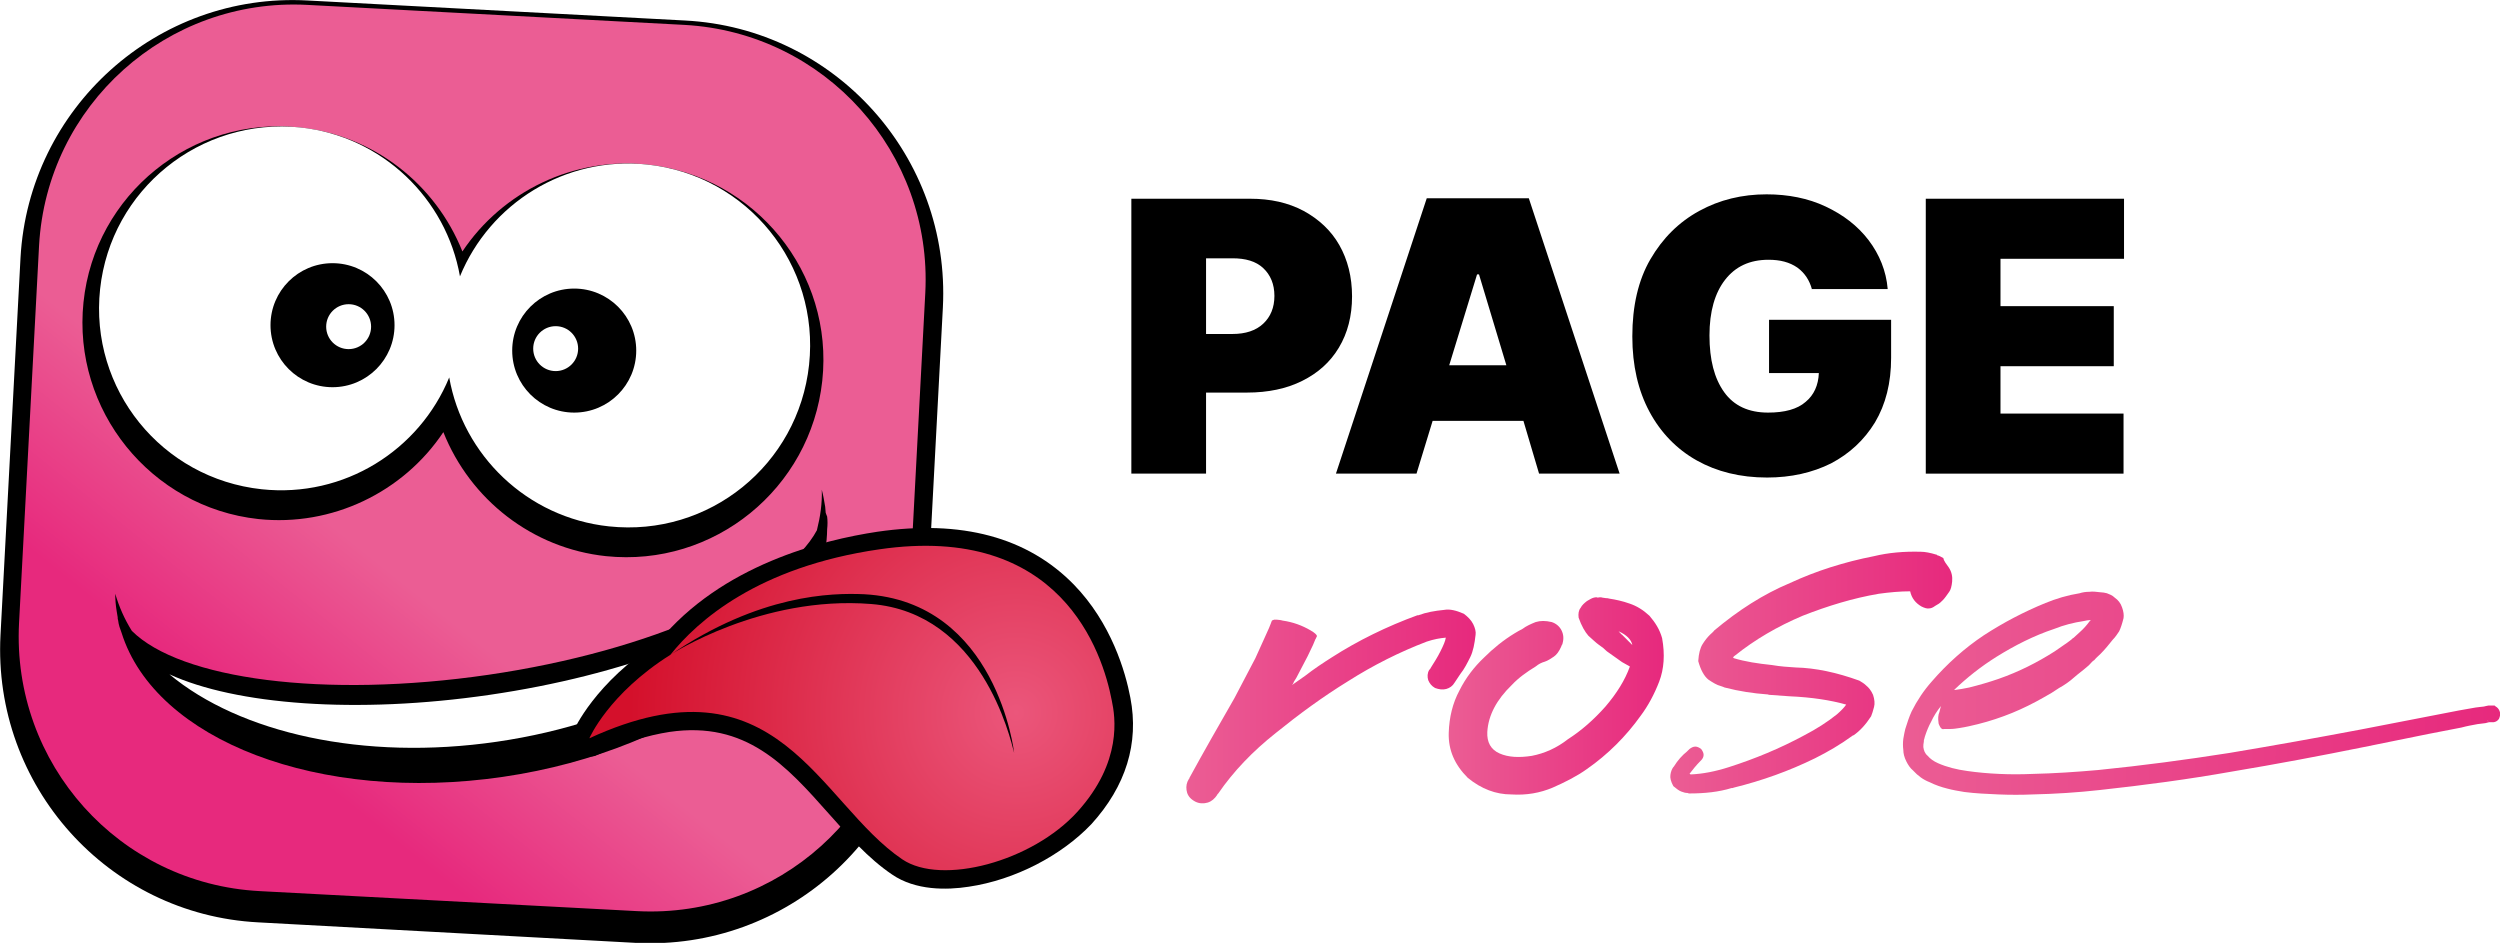 <?xml version="1.0" encoding="utf-8"?>
<!-- Generator: Adobe Illustrator 28.7.4, SVG Export Plug-In . SVG Version: 9.03 Build 55973)  -->
<!DOCTYPE svg PUBLIC "-//W3C//DTD SVG 1.1//EN" "http://www.w3.org/Graphics/SVG/1.1/DTD/svg11.dtd">
<svg version="1.1" id="Calque_1" xmlns:x="http://ns.adobe.com/Extensibility/1.0/" xmlns:i="http://ns.adobe.com/AdobeIllustrator/10.0/" xmlns:graph="http://ns.adobe.com/Graphs/1.0/"
	 xmlns="http://www.w3.org/2000/svg" xmlns:xlink="http://www.w3.org/1999/xlink" x="0px" y="0px" viewBox="0 0 512 193.1"
	 style="enable-background:new 0 0 512 193.1;" xml:space="preserve">
<style type="text/css">
	.Ombre_x0020_portée{fill:none;}
	.Arrondis_x0020_2 pt{fill:#FFFFFF;stroke:#000000;stroke-miterlimit:10;}
	.Miroir_x0020_dynamique X{fill:none;}
	.Biseau_x0020_adouci{fill:url(#SVGID_1_);}
	.Crépuscule{fill:#FFFFFF;}
	.Feuillage_GS{fill:#FFDD00;}
	.Pompadour_GS{fill-rule:evenodd;clip-rule:evenodd;fill:#51AEE2;}
	.st0{fill:url(#SVGID_00000012454878027445348880000003536968911490272944_);}
	.st1{fill:#FFFFFF;}
	.st2{fill:url(#SVGID_00000049194854554952517110000005207461172289597312_);}
	.st3{fill:url(#SVGID_00000144333870617362049310000004546095810049672320_);}
	.st4{fill:url(#SVGID_00000170982492269095346120000012919732022274853023_);}
	.st5{fill:url(#SVGID_00000090983468212423055100000003247002804328404612_);}
	.st6{fill:url(#SVGID_00000103256786387686021700000005793694732790807707_);}
</style>
<linearGradient id="SVGID_1_" gradientUnits="userSpaceOnUse" x1="-1.186" y1="-48.496" x2="-0.479" y2="-47.789">
	<stop  offset="0" style="stop-color:#E6E6EB"/>
	<stop  offset="0.174" style="stop-color:#E2E2E6"/>
	<stop  offset="0.352" style="stop-color:#D5D4D8"/>
	<stop  offset="0.532" style="stop-color:#C0BFC2"/>
	<stop  offset="0.714" style="stop-color:#A4A2A4"/>
	<stop  offset="0.895" style="stop-color:#828282"/>
	<stop  offset="1" style="stop-color:#6B6E6E"/>
</linearGradient>
<g>
	<g>
		<path d="M52.9,188.9c-30.8-1.6-54.4-28-52.8-58.8l4.1-77.3C5.9,22.1,32.2-1.6,63,0.1l77.3,4.1c30.8,1.6,54.4,28,52.8,58.8
			l-4.1,77.3c-1.6,30.8-28,54.4-58.8,52.8L52.9,188.9z"/>
		
			<linearGradient id="SVGID_00000180351691215559313220000013306421511466967464_" gradientUnits="userSpaceOnUse" x1="80.327" y1="139.756" x2="55.609" y2="174.361" gradientTransform="matrix(0.999 5.350707e-02 -5.350707e-02 0.999 6.128 -27.697)">
			<stop  offset="0" style="stop-color:#EB5D94"/>
			<stop  offset="1" style="stop-color:#E7297D"/>
		</linearGradient>
		<path style="fill:url(#SVGID_00000180351691215559313220000013306421511466967464_);" d="M130.5,186.6l-77.3-4.1
			c-28.8-1.5-50.8-26.1-49.3-54.9l4.1-77.3C9.6,21.5,34.2-0.5,62.9,1l77.3,4.1C169,6.7,191,31.3,189.5,60l-4.1,77.3
			C183.8,166,159.3,188.1,130.5,186.6z"/>
		<path d="M124.1,113.9c-15.1-1.6-27.8-11.6-33.3-25.4c-8.2,12.3-22.8,19.4-37.9,17.8C30.9,103.9,14.8,84,17.1,61.9
			s22.2-38.2,44.3-35.8c15.1,1.6,27.8,11.6,33.3,25.4c8.2-12.3,22.8-19.4,37.9-17.8c22.1,2.4,38.2,22.2,35.8,44.3
			S146.2,116.2,124.1,113.9z"/>
		<path class="st1" d="M132.6,33.7c-16.9-1.8-32.3,8-38.4,22.9c-2.8-15.9-15.9-28.7-32.7-30.5C41,24,22.7,38.8,20.5,59.2
			c-2.2,20.5,12.6,38.8,33.1,41c16.9,1.8,32.3-8,38.4-22.9c2.8,15.9,15.9,28.7,32.7,30.5c20.5,2.2,38.8-12.6,41-33.1
			C167.9,54.2,153.1,35.9,132.6,33.7z"/>
		<g>
			<circle cx="68.1" cy="66.6" r="12.7"/>
			<circle cx="117.6" cy="71.8" r="12.7"/>
		</g>
		<g>
			<circle class="st1" cx="71.4" cy="66.9" r="4.6"/>
			<circle class="st1" cx="113.8" cy="71.4" r="4.6"/>
		</g>
		<g>
			<path d="M169.1,105c0-0.4-0.1-0.8-0.1-1.2c-0.2-1.2-0.4-2.4-0.7-3.5c0.1,2.8-0.3,5.5-1,8.3c-6.6,12.3-33.7,24.7-67.3,29.6
				s-63.1,0.9-73-9c-1.5-2.4-2.6-4.9-3.4-7.6c0,1.2,0.1,2.4,0.3,3.6c0.1,0.4,0.1,0.8,0.2,1.2c0,0.2,0,0.4,0.1,0.7
				c0.1,0.9,0.4,1.7,0.7,2.5c6.9,22,40.5,35,78.1,29.5s66.1-27.7,66.4-50.7c0.1-0.9,0.1-1.8,0-2.6
				C169.2,105.4,169.2,105.2,169.1,105z"/>
			<path class="st1" d="M101.8,151.9c-27.4,4-52.7-1.8-67.1-13.8c13.5,6.2,38.2,8.2,65.6,4.2s50.5-13,61.7-22.9
				C151.8,135.1,129.3,147.9,101.8,151.9z"/>
		</g>
		<g>
			<path d="M198.4,181.6c-4.5,0.7-10.9,0.8-15.7-2.5c-4.9-3.3-9-8-13-12.5c-8.7-9.8-16.9-19-32.6-16.7c-4.5,0.7-9.4,2.2-14.8,4.7
				c-0.3,0.2-0.7,0.3-1,0.3c-1.1,0.2-2.3-0.2-3.1-1c-1.1-1.1-1.4-2.7-0.8-4.1c0.2-0.4,4.4-10,17.5-18.4
				c12.9-15.7,33.5-20.8,44.8-22.5c17.2-2.5,30.7,1.1,40.2,10.8c7.7,7.9,10.6,17.9,11.6,23.2c1.8,9.3-0.9,18.1-8,25.9
				C217.4,175.2,207.9,180.2,198.4,181.6C198.4,181.6,198.4,181.6,198.4,181.6z"/>
			
				<radialGradient id="SVGID_00000149381044837005893670000017301216711908130750_" cx="222.167" cy="92.626" r="79.13" gradientTransform="matrix(0.989 -0.145 0.145 0.989 -25.049 86.54)" gradientUnits="userSpaceOnUse">
				<stop  offset="0" style="stop-color:#EB567B"/>
				<stop  offset="1" style="stop-color:#D4102B"/>
			</radialGradient>
			<path style="fill:url(#SVGID_00000149381044837005893670000017301216711908130750_);" d="M227.7,143.5c-1.9-10-10.5-36.4-47.6-31
				c-24.9,3.6-37.3,14.7-42.8,21.6c-12.7,8-16.6,17.1-16.6,17.1c38.6-17.8,46.9,13.2,64.1,24.8c8,5.4,26.6,0.5,35.9-9.8
				C229.9,156,228.4,146.8,227.7,143.5z"/>
			<path d="M137.3,134.1c0,0,18.6-12.2,41.1-10.4c22.6,1.8,28.5,27.4,29.3,30.5c0,0-3.5-31-30.7-32.5
				C170.3,121.4,155.6,121.7,137.3,134.1z"/>
		</g>
	</g>
	<g>
		<path d="M231.7,97V40.7H256c4.2,0,7.8,0.8,11,2.5c3.1,1.7,5.6,4,7.3,7c1.7,3,2.6,6.5,2.6,10.5c0,4-0.9,7.5-2.7,10.5
			c-1.8,3-4.3,5.2-7.5,6.8s-7,2.4-11.3,2.4H247V97H231.7z M247,68.4h5.4c2.7,0,4.8-0.7,6.3-2.1s2.3-3.3,2.3-5.7
			c0-2.4-0.8-4.3-2.3-5.7c-1.5-1.4-3.6-2-6.3-2H247V68.4z"/>
		<path d="M290.1,97h-16.5l18.6-56.4h20.9L331.7,97h-16.5L312,86.2h-18.6L290.1,97z M296.8,74.8h11.7l-5.6-18.6h-0.4L296.8,74.8z"/>
		<path d="M371.1,59.3c-0.5-1.9-1.5-3.4-3-4.5c-1.6-1.1-3.5-1.6-5.9-1.6c-3.9,0-6.8,1.4-8.9,4.1c-2.1,2.7-3.2,6.5-3.2,11.4
			c0,5,1,8.8,3,11.6c2,2.8,5,4.2,9,4.2c3.4,0,6-0.7,7.7-2.2c1.7-1.4,2.6-3.4,2.7-5.9h-10.2V65.5h25v7.8c0,5.1-1.1,9.5-3.3,13.2
			c-2.2,3.6-5.2,6.4-9,8.4c-3.8,1.9-8.2,2.9-13.1,2.9c-5.5,0-10.3-1.2-14.4-3.5c-4.1-2.3-7.4-5.7-9.7-10c-2.3-4.3-3.5-9.4-3.5-15.4
			c0-6.2,1.2-11.5,3.7-15.8c2.5-4.3,5.8-7.6,10-9.9c4.2-2.3,8.8-3.4,13.8-3.4c4.4,0,8.5,0.8,12.1,2.5c3.6,1.7,6.5,3.9,8.8,6.9
			c2.2,2.9,3.6,6.3,3.9,10H371.1z"/>
		<path d="M394.4,97V40.7H435V53h-25.3v9.7h23.2V75h-23.2v9.7h25.2V97H394.4z"/>
	</g>
	<g>
		
			<linearGradient id="SVGID_00000145041382366995763770000007550410240946922407_" gradientUnits="userSpaceOnUse" x1="242.986" y1="144.575" x2="302.207" y2="144.575">
			<stop  offset="0" style="stop-color:#EB5D94"/>
			<stop  offset="1" style="stop-color:#E7297D"/>
		</linearGradient>
		<path style="fill:url(#SVGID_00000145041382366995763770000007550410240946922407_);" d="M299.8,125.7c0.8,0.6,1.5,1.3,1.9,2.1
			c0.4,0.8,0.6,1.6,0.5,2.2c-0.2,1.8-0.5,3.4-1.1,4.6c-0.6,1.2-1.2,2.4-2,3.4c-0.4,0.6-0.8,1.2-1.2,1.8c-0.4,0.7-1,1.1-1.7,1.3
			c-0.7,0.2-1.5,0.1-2.3-0.2c-0.7-0.4-1.1-0.9-1.4-1.6c-0.2-0.7-0.2-1.4,0.2-2.1c0.1-0.1,0.1-0.1,0.2-0.2l0.1-0.2
			c0.7-1.1,1.4-2.2,2-3.4c0.6-1.2,1-2.1,1.1-2.8H296c-1.1,0.1-2.3,0.3-3.8,0.8c-5.5,2.1-10.9,4.8-16.1,8.1
			c-5.2,3.2-10.1,6.8-14.8,10.6c-4.8,3.8-8.7,7.9-11.8,12.4c-0.1,0.1-0.1,0.1-0.2,0.2c0,0.1,0,0.1-0.1,0.2l-0.3,0.4
			c-0.6,0.7-1.3,1.1-2.2,1.2c-0.9,0.1-1.7-0.1-2.5-0.7c-0.7-0.5-1.1-1.2-1.2-2c-0.1-0.8,0-1.5,0.5-2.3l0.1-0.1v-0.1
			c3-5.5,6.1-10.9,9.2-16.3l4.3-8.2l1.9-4.2l0.9-2l0.4-1c0-0.1,0-0.1,0.1-0.2c0-0.1,0-0.2,0.1-0.3c0.1-0.1,0.2-0.1,0.5-0.2
			c0.3,0,0.7,0,1.3,0.1l0.4,0.1c2.1,0.3,4,1,5.7,2c0.5,0.3,0.8,0.5,1,0.7c0.2,0.2,0.3,0.3,0.3,0.5c0,0.1-0.1,0.2-0.2,0.4
			c0,0.1,0,0.1-0.1,0.2l-0.5,1.2l-1.1,2.3l-2.3,4.4c-0.2,0.3-0.3,0.5-0.5,0.8c-0.1,0.3-0.2,0.5-0.4,0.7c0.9-0.6,1.8-1.3,2.7-1.9
			c1.8-1.4,3.6-2.6,5.5-3.8c5.3-3.4,11.2-6.3,17.5-8.6c0.1,0,0.1,0,0.2,0c1.6-0.6,3.3-0.9,5.3-1.1
			C296.9,124.7,298.2,125,299.8,125.7z"/>
		
			<linearGradient id="SVGID_00000142869086240923407970000002764615465878062736_" gradientUnits="userSpaceOnUse" x1="296.668" y1="142.661" x2="340.724" y2="142.661">
			<stop  offset="0" style="stop-color:#EB5D94"/>
			<stop  offset="1" style="stop-color:#E7297D"/>
		</linearGradient>
		<path style="fill:url(#SVGID_00000142869086240923407970000002764615465878062736_);" d="M340.4,130.7c0.6,3.3,0.4,6.3-0.6,8.9
			c-1,2.6-2.3,5-3.8,7c-3,4.2-6.7,7.9-11,10.9c-2.1,1.5-4.5,2.7-7,3.8c-2.6,1.1-5.4,1.6-8.5,1.4c-3.1,0-6.1-1.1-8.9-3.4
			c-2.7-2.7-4-5.7-3.9-9.2c0.1-3.2,0.8-6.1,2.2-8.7c1.3-2.6,3-4.8,5-6.7c1.9-1.9,4-3.6,6.3-5c0.5-0.3,1-0.6,1.6-0.9
			c0.8-0.6,1.7-1,2.7-1.4c1-0.3,2-0.3,3.3,0c0.9,0.3,1.6,0.9,2,1.7c0.4,0.8,0.5,1.7,0.2,2.7c0,0.1,0,0.2-0.1,0.2l-0.2,0.5
			c-0.4,0.9-0.9,1.6-1.5,2c-0.6,0.4-1.2,0.8-1.8,1c-0.7,0.2-1.3,0.5-1.9,1c-1.8,1.1-3.5,2.3-4.9,3.8c-3.1,3-4.8,6.2-5,9.6
			c-0.1,2.1,0.7,3.6,2.5,4.4c1.8,0.8,4,0.9,6.6,0.5c2.6-0.5,5.1-1.6,7.4-3.4c2.8-1.8,5.3-4,7.7-6.7c2.3-2.7,4-5.4,5-8.2l-1.6-0.9
			l-3.1-2.2c-0.5-0.5-1-0.9-1.6-1.3c-0.7-0.5-1.4-1.2-2.2-1.9c-0.7-0.8-1.4-2-2-3.7c-0.1-0.8,0-1.5,0.4-2c0.3-0.6,0.8-1,1.3-1.4
			c0.5-0.3,1-0.6,1.4-0.7c0.4-0.1,0.7-0.1,0.8,0c0.4-0.1,0.7-0.1,1,0c0.2,0,0.5,0.1,0.7,0.1c0.2,0,0.4,0,0.7,0.1
			c1.3,0.2,2.7,0.5,4.1,1c1.5,0.5,2.8,1.3,4.1,2.5C339,127.5,339.9,128.9,340.4,130.7z M331.5,129.3c0.1,0.1,0.1,0.2,0.2,0.2
			c0.2,0.2,0.3,0.4,0.5,0.5l2.1,2.1C334.1,131,333.1,130,331.5,129.3z M336.5,134.1L336.5,134.1L336.5,134.1z"/>
		
			<linearGradient id="SVGID_00000044864375613384588710000006575792730547120281_" gradientUnits="userSpaceOnUse" x1="342.049" y1="138.025" x2="399.845" y2="138.025">
			<stop  offset="0" style="stop-color:#EB5D94"/>
			<stop  offset="1" style="stop-color:#E7297D"/>
		</linearGradient>
		<path style="fill:url(#SVGID_00000044864375613384588710000006575792730547120281_);" d="M399.1,116.2c0.6,0.9,0.8,1.9,0.7,2.9
			c-0.1,1-0.3,1.7-0.6,2.1c-0.5,0.7-0.9,1.3-1.3,1.7c-0.4,0.4-0.7,0.7-1.1,0.9c-0.2,0.1-0.3,0.2-0.5,0.3c-0.4,0.3-0.8,0.5-1.2,0.5
			c-0.4,0.1-1-0.1-1.6-0.4c-1.2-0.7-2-1.7-2.3-3.1c-2,0-4.2,0.2-6.4,0.5c-5.3,0.9-10.5,2.5-15.6,4.5c-5.2,2.2-9.8,4.9-13.8,8.1
			c-0.2,0.1-0.4,0.3-0.5,0.5h0.1l0.1,0.1c2.3,0.7,4.9,1.1,7.8,1.4c1.7,0.3,3.3,0.4,4.9,0.5c4,0.1,8.3,1,13,2.7c0.5,0.3,1,0.6,1.4,1
			c0.5,0.4,1,1,1.4,1.9c0.3,0.9,0.4,1.8,0.2,2.5c-0.2,0.8-0.4,1.4-0.6,1.9c-1.1,1.7-2.3,3-3.6,3.9h-0.1c-2.6,1.9-5.2,3.4-7.8,4.7
			c-5.3,2.6-10.9,4.6-16.6,6c-0.2,0.1-0.3,0.1-0.5,0.1c-2.6,0.8-5.5,1.1-8.6,1.1c-0.1,0-0.2,0-0.4-0.1c-0.4,0-0.8-0.1-1.3-0.3
			c-0.5-0.2-1-0.6-1.6-1.1c-0.5-0.9-0.7-1.7-0.6-2.3c0.1-0.7,0.3-1.2,0.6-1.6l0.1-0.1c0.8-1.3,1.7-2.3,2.7-3.1
			c0.2-0.2,0.3-0.3,0.5-0.5c0.4-0.3,0.8-0.5,1.2-0.5c0.4,0,0.8,0.2,1.2,0.5c0.3,0.4,0.5,0.8,0.5,1.2c0,0.4-0.2,0.8-0.5,1.1l-0.1,0.1
			c-0.9,0.9-1.7,1.9-2.3,2.7h0.1c0.1,0.1,0.1,0.1,0.2,0.1c2.4-0.1,5-0.6,7.8-1.5c5.3-1.7,10.4-3.8,15.4-6.5c2.5-1.3,4.7-2.7,6.7-4.3
			c0.8-0.7,1.5-1.4,1.9-2c-3.2-0.9-7-1.5-11.6-1.7c-1.4-0.1-2.8-0.2-4.2-0.3c-0.2-0.1-0.4-0.1-0.5-0.1c-2.7-0.2-5.5-0.6-8.6-1.4
			c-0.2-0.1-0.5-0.2-0.8-0.3c-0.8-0.2-1.6-0.7-2.5-1.3c-0.9-0.7-1.6-2-2.1-3.8c0.1-1.6,0.4-2.7,0.9-3.5c0.5-0.8,1-1.4,1.5-1.9
			c0.3-0.3,0.6-0.5,0.9-0.9c4.9-4.1,10-7.4,15.5-9.7c5.4-2.5,11.1-4.3,17.2-5.5c2.9-0.7,6.1-1,9.6-0.9c0.8,0,1.9,0.2,3.2,0.6
			c0.1,0,0.1,0,0.1,0.1c0.4,0.1,0.8,0.3,1.3,0.6C398.1,114.9,398.6,115.5,399.1,116.2z"/>
		
			<linearGradient id="SVGID_00000078003030423745482120000012737382151361649322_" gradientUnits="userSpaceOnUse" x1="389.385" y1="141.976" x2="512" y2="141.976">
			<stop  offset="0" style="stop-color:#EB5D94"/>
			<stop  offset="1" style="stop-color:#E7297D"/>
		</linearGradient>
		<path style="fill:url(#SVGID_00000078003030423745482120000012737382151361649322_);" d="M511.3,144.8c0.4,0.3,0.6,0.7,0.7,1.1
			c0.1,0.4,0,0.8-0.2,1.3c-0.4,0.6-1,0.8-1.7,0.7c-0.1,0-0.2,0-0.3,0c-0.3,0.1-0.5,0.1-0.8,0.2c-0.5,0.1-1.1,0.1-1.6,0.2
			c-1.1,0.2-2.2,0.4-3.3,0.7l-6.7,1.3l-13.3,2.7c-8.9,1.8-17.9,3.5-26.9,5c-9,1.6-18,2.8-27.2,3.8c-4.5,0.5-9.1,0.8-13.7,0.9
			c-2.3,0.1-4.6,0.1-7,0c-2.3-0.1-4.7-0.2-7-0.5c-1.2-0.2-2.4-0.4-3.5-0.7c-1.2-0.3-2.4-0.7-3.6-1.3c-1.3-0.5-2.4-1.3-3.4-2.4
			c-0.6-0.5-1-1.1-1.4-1.9c-0.4-0.8-0.6-1.6-0.6-2.3c-0.1-0.8-0.1-1.5,0-2.3c0.1-0.4,0.1-0.7,0.2-1.1c0.1-0.3,0.1-0.6,0.2-0.9
			c0.4-1.3,0.8-2.5,1.3-3.6c1.1-2.2,2.5-4.3,4.1-6.1c3.2-3.7,6.8-6.9,10.7-9.5c4-2.6,8.2-4.8,12.6-6.6c2.2-0.9,4.5-1.6,7-2
			c0.6-0.2,1.3-0.3,2-0.3c0.7-0.1,1.4,0,2.3,0.1c0.4,0,0.9,0.1,1.3,0.2c0.5,0.2,1.1,0.4,1.6,0.9c0.7,0.5,1.2,1.1,1.5,2
			c0.3,0.8,0.4,1.6,0.3,2.2c-0.3,1.2-0.6,2.1-0.9,2.7c-0.4,0.6-0.8,1.2-1.3,1.7c-0.8,1-1.6,2-2.5,2.9c-0.4,0.4-0.9,0.8-1.3,1.3
			c-0.2,0.1-0.3,0.2-0.5,0.4c-0.3,0.3-0.5,0.6-0.9,0.9c-0.9,0.8-1.9,1.5-2.8,2.3c-0.9,0.8-1.9,1.5-3,2.1c-1,0.7-2,1.3-3.1,1.9
			c-2.1,1.2-4.3,2.3-6.5,3.2c-2.2,0.9-4.6,1.7-7,2.3c-1.2,0.3-2.5,0.6-3.8,0.8c-0.6,0.1-1.3,0.2-2,0.2c-0.4,0-0.8,0-1.2,0
			c-0.2,0.1-0.4,0-0.6-0.2c-0.1-0.1-0.2-0.3-0.3-0.5c-0.1-0.2-0.2-0.4-0.2-0.7c-0.1-0.7-0.1-1.4,0.2-2.1l0.3-1.2
			c-0.8,1-1.5,2.1-2,3.2c-0.5,0.9-0.9,1.9-1.2,2.8c-0.1,0.2-0.1,0.4-0.2,0.7c-0.1,0.2-0.1,0.4-0.1,0.6c-0.1,0.4-0.1,0.8-0.1,1.1
			c0.1,0.7,0.3,1.3,0.9,1.8c0.5,0.6,1.2,1.1,2.1,1.5c1.8,0.8,3.8,1.3,6,1.6c2.1,0.3,4.3,0.5,6.6,0.6c2.2,0.1,4.4,0.1,6.7,0
			c4.5-0.1,9-0.4,13.5-0.8c9-0.9,18-2.1,26.9-3.5c9-1.5,17.9-3.1,26.9-4.8l13.4-2.6l6.7-1.3c1.1-0.2,2.3-0.4,3.4-0.6
			c0.5-0.1,1.1-0.1,1.7-0.2c0.3-0.1,0.5-0.1,0.9-0.2c0.2,0,0.3,0,0.5,0c0.1,0,0.2,0,0.3,0c0.1,0,0.2,0,0.3,0c0.1,0,0.1,0,0.1,0
			c0,0,0.1,0,0.1,0c0.1,0.1,0.1,0.1,0.2,0.1C511,144.7,511.1,144.7,511.3,144.8z M408.9,134.5c-3.2,2-6.1,4.3-8.7,6.8
			c0.1,0,0.1,0,0.2,0c0.9-0.1,1.9-0.3,2.9-0.5c2-0.5,4.1-1.1,6.1-1.8c4-1.4,7.8-3.3,11.4-5.6c0.9-0.6,1.7-1.2,2.6-1.8
			c0.3-0.2,0.5-0.4,0.8-0.6c0.2-0.2,0.3-0.3,0.5-0.4c0.4-0.4,0.8-0.7,1.2-1.1c0.8-0.7,1.5-1.5,2-2.2c0.1-0.1,0.2-0.2,0.3-0.3h-0.1
			c-0.5,0-0.9,0.1-1.4,0.2c-2,0.3-4,0.8-6,1.6C416.5,130.2,412.6,132.2,408.9,134.5z M509.4,147.6c0.1,0.1,0.2,0.1,0.2,0.2
			C509.6,147.7,509.6,147.6,509.4,147.6z M509.9,147.7L509.9,147.7L509.9,147.7c-0.1,0-0.1,0-0.2,0
			C509.8,147.7,509.9,147.7,509.9,147.7z"/>
	</g>
</g>
</svg>
